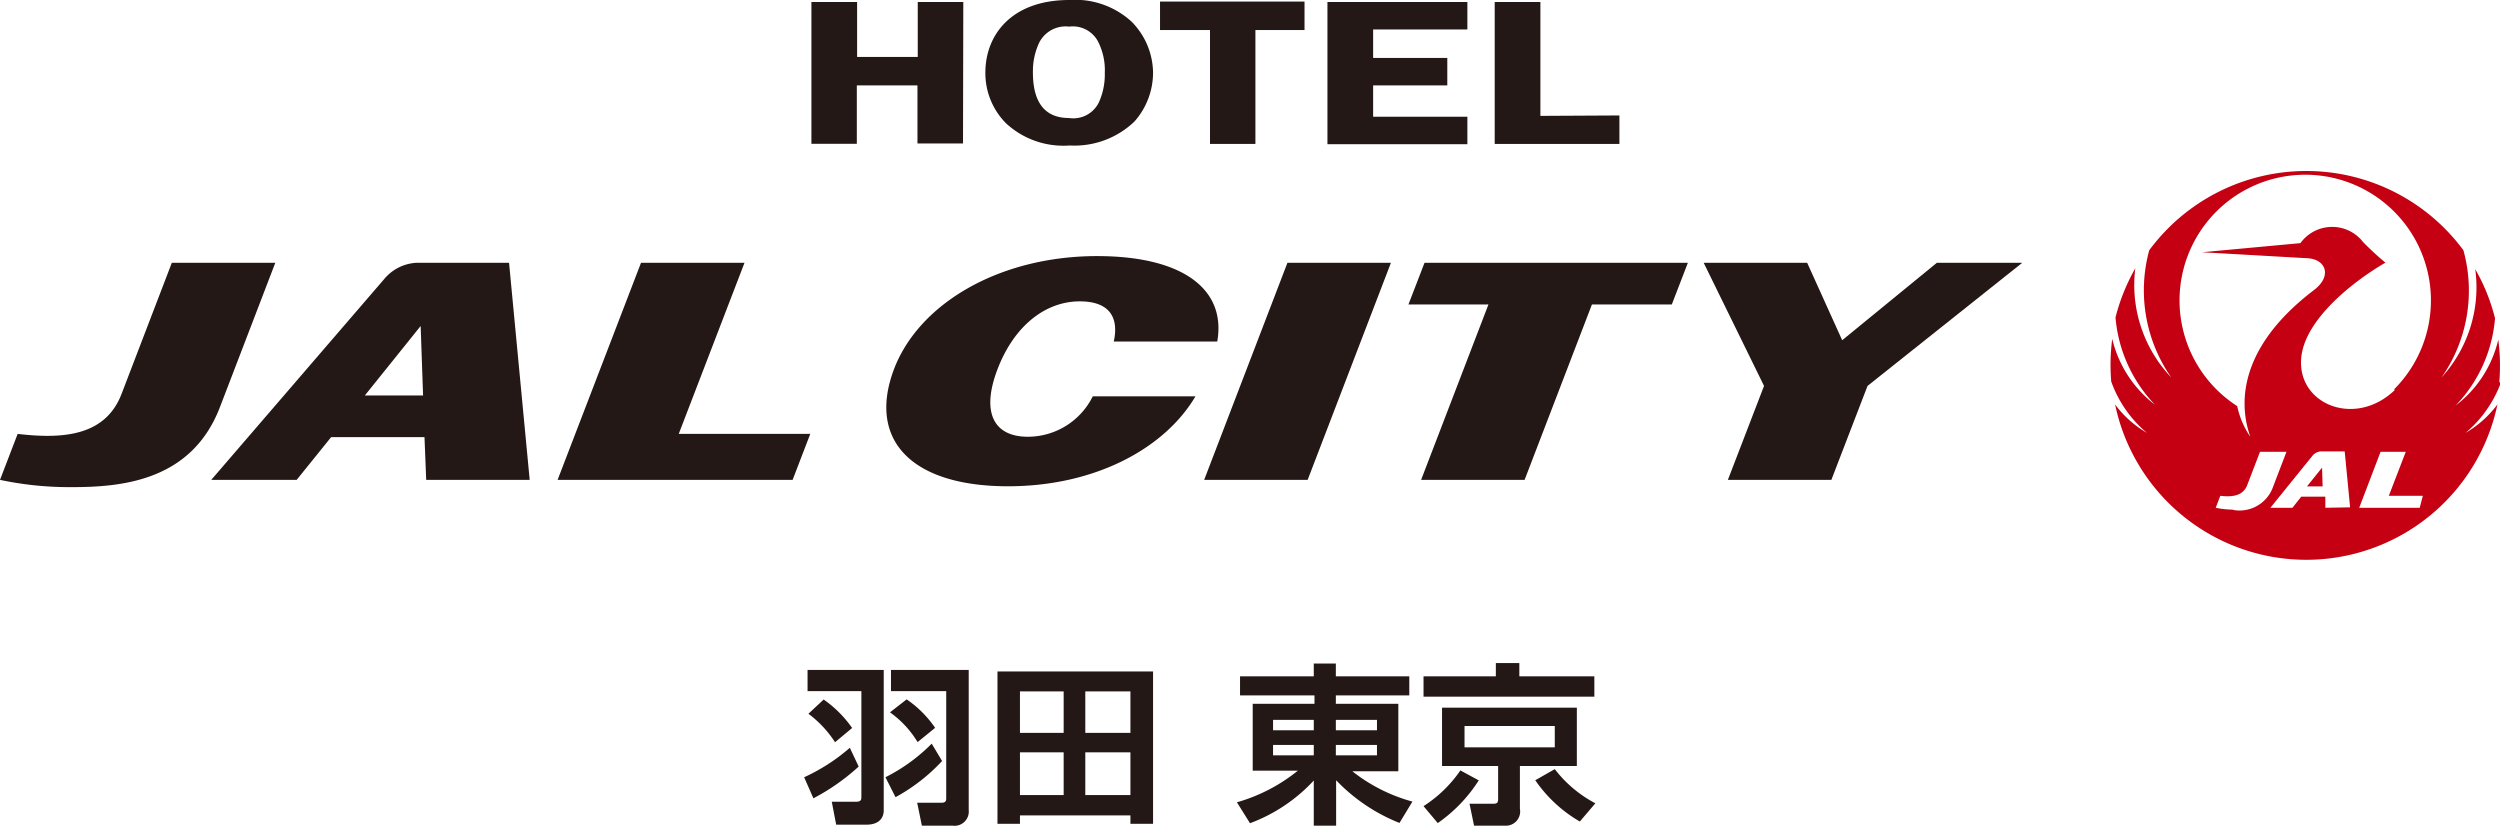 <svg xmlns="http://www.w3.org/2000/svg" viewBox="0 0 175.62 58.01"><defs><style>.cls-1{fill:#c40012;}.cls-2{fill:#231815;}</style></defs><g id="レイヤー_2" data-name="レイヤー 2"><g id="contents"><polyline class="cls-1" points="162.06 34.17 163.16 34.17 163.12 32.85 162.06 34.17"/><path class="cls-1" d="M175.57,26.86a14.13,14.13,0,0,0-.07-3s0,0,0,0a8.16,8.16,0,0,1-3,4.63s0,0,0,0a10,10,0,0,0,2.77-6.13,13.41,13.41,0,0,0-1.39-3.45s0,0,0,0a9.39,9.39,0,0,1-2.37,7.61s0,0,0,0a10.65,10.65,0,0,0,1.54-8.94,13.72,13.72,0,0,0-22.07,0,10.69,10.69,0,0,0,1.55,8.94s0,0,0,0A9.42,9.42,0,0,1,150,18.85s0,0,0,0a13.78,13.78,0,0,0-1.39,3.45,10.07,10.07,0,0,0,2.77,6.13s0,0,0,0a8.19,8.19,0,0,1-3-4.63s0,0,0,0a14.13,14.13,0,0,0-.07,3,8.35,8.35,0,0,0,2.51,3.61s0,0,0,0a7.36,7.36,0,0,1-2.24-2s0,0,0,0a13.72,13.72,0,0,0,26.86,0s0,0,0,0a7.49,7.49,0,0,1-2.24,2s0,0,0,0a8.43,8.43,0,0,0,2.51-3.61m-18.76,9a6.07,6.07,0,0,1-1.3-.13l.32-.84c.85.1,1.58,0,1.88-.72l.91-2.37h1.86l-1,2.61A2.5,2.5,0,0,1,156.81,35.81Zm6.4-.13,0-.78h-1.69l-.62.78h-1.55L162.46,32a.82.82,0,0,1,.58-.29h1.67l.38,3.93Zm6.63,0h-4.25l1.5-3.93H169l-1.19,3.09h2.39Zm-1.73-8.29c-2.81,2.73-7,1-6.58-2.37.33-2.58,3.5-5.16,5.9-6.56,0,0,0,0,0,0A19.62,19.62,0,0,1,166,17a2.75,2.75,0,0,0-4.4.08l-6.91.64s0,0,0,0l7.41.42c1.31.08,1.73,1.26.46,2.23-4.69,3.56-5.53,7.32-4.48,10.31,0,0,0,0,0,0a5.94,5.94,0,0,1-.92-2.15,8.83,8.83,0,1,1,11-1.16Z"/><polyline class="cls-2" points="47.68 30.48 52.3 18.46 45.03 18.46 39.17 33.71 55.68 33.71 56.92 30.48 47.68 30.48"/><path class="cls-2" d="M12.07,18.46,8.54,27.67c-1.12,2.91-4,3.2-7.3,2.81L0,33.71a23.47,23.47,0,0,0,5.05.51c3.5,0,8.41-.43,10.4-5.62l3.89-10.14H12.07"/><path class="cls-2" d="M35.76,18.46h-6.5A3.17,3.17,0,0,0,27,19.59L14.84,33.71h6l2.42-3h6.56l.12,3h7.27L35.76,18.46M25.63,27.78l3.92-4.88.17,4.88Z"/><polyline class="cls-2" points="118.57 18.46 100.07 18.46 98.94 21.39 104.56 21.39 99.83 33.71 107.1 33.71 111.83 21.39 117.44 21.39 118.57 18.46"/><polyline class="cls-2" points="131.19 27.11 128.65 33.71 121.38 33.71 123.92 27.11 119.68 18.46 126.95 18.46 129.41 23.9 136.06 18.46 142.06 18.46 131.19 27.11"/><polyline class="cls-2" points="91.86 33.71 84.59 33.71 90.44 18.46 97.71 18.46 91.86 33.71"/><path class="cls-2" d="M76.76,27.85a5.09,5.09,0,0,1-4.56,2.83c-2.38,0-3.3-1.69-2.12-4.76s3.39-4.75,5.77-4.75c2.11,0,2.76,1.15,2.39,2.82h7.27c.64-3.67-2.42-6-8.44-6-6.82,0-12.48,3.29-14.26,7.92-1.9,5,1.22,8.25,8,8.25,6.09,0,11-2.64,13.17-6.32H76.76"/><path class="cls-2" d="M67.65,10.08h-3.2V6H60.19v4.1H57V.14h3.21V4h4.26V.14h3.2Z"/><path class="cls-2" d="M70.67,8.66A5,5,0,0,1,69.22,5.1c0-2.64,1.83-5.1,5.9-5.1a5.86,5.86,0,0,1,4.37,1.52A5.17,5.17,0,0,1,81,5.1a5.19,5.19,0,0,1-1.31,3.44,6.1,6.1,0,0,1-4.55,1.68A5.93,5.93,0,0,1,70.67,8.66ZM73,3a4.71,4.71,0,0,0-.44,2.07c0,1.24.26,3.22,2.53,3.22A2,2,0,0,0,77.19,7.2a4.77,4.77,0,0,0,.42-2.09,4.43,4.43,0,0,0-.5-2.24,2,2,0,0,0-2-1A2.08,2.08,0,0,0,73,3Z"/><path class="cls-2" d="M91.64,2.11H88.19v8H85v-8H81.49v-2H91.64Z"/><path class="cls-2" d="M96.46,2.07v2h5.21V6H96.46v2.2h6.62v1.93H93.25V.14h9.83V2.07Z"/><path class="cls-2" d="M113.76,8.11v2H105V.14h3.21v8Z"/><path class="cls-2" d="M60.32,53.85a15.06,15.06,0,0,1-3.18,2.23l-.65-1.48a13.23,13.23,0,0,0,3.21-2.07Zm-3.59-6.79h5.35v9.87c0,.58-.39,1-1.2,1H58.74l-.31-1.61h1.71c.31,0,.37-.12.37-.3V48.55H56.73Zm1.13,2.08a8,8,0,0,1,2,2l-1.2,1a7.71,7.71,0,0,0-1.87-2Zm8.32,4.32A12.89,12.89,0,0,1,62.91,56L62.2,54.6a12.39,12.39,0,0,0,3.25-2.36Zm-2.49-4.33a7.58,7.58,0,0,1,2,2l-1.23,1a7.07,7.07,0,0,0-1.94-2.09Zm-1.1-2.07h5.46V56.9A1,1,0,0,1,66.91,58H64.76l-.33-1.61h1.72c.27,0,.32-.13.32-.29V48.55H62.59Z"/><path class="cls-2" d="M79.41,57.87v-.59H71.65v.59H70.07V47.17H81v10.7Zm-7.76-9.3v2.91h3.07V48.57Zm0,4.28v3h3.07v-3Zm4.59-4.28v2.91h3.17V48.57Zm0,4.28v3h3.17v-3Z"/><path class="cls-2" d="M99,48.85H93.84v.59h4.39v4.74H95a11.77,11.77,0,0,0,4.22,2.13l-.91,1.5a12.57,12.57,0,0,1-4.45-3V58H92.29V54.83a11.62,11.62,0,0,1-4.48,3l-.92-1.47a12.06,12.06,0,0,0,4.28-2.22H88V49.44h4.34v-.59H87.11V47.51h5.18v-.9h1.55v.9H99ZM89.43,51.3h2.86v-.73H89.43Zm0,1.76h2.86v-.73H89.43Zm4.41-2.49v.73h2.89v-.73Zm0,1.76v.73h2.89v-.73Z"/><path class="cls-2" d="M103.88,54.82a10.59,10.59,0,0,1-2.88,3l-1-1.19a9.08,9.08,0,0,0,2.59-2.51ZM112,48.94h-12V47.51h5.08v-.93h1.65v.93H112Zm-1.23.77v4.1h-4v3A1,1,0,0,1,105.71,58h-2.16l-.32-1.54h1.62c.24,0,.39,0,.39-.32V53.81H101.3v-4.1ZM102.88,51V52.5h6.34V51Zm8.1,6.71a9.65,9.65,0,0,1-3.13-2.9l1.37-.78a8.7,8.7,0,0,0,2.85,2.4Z"/></g></g></svg>